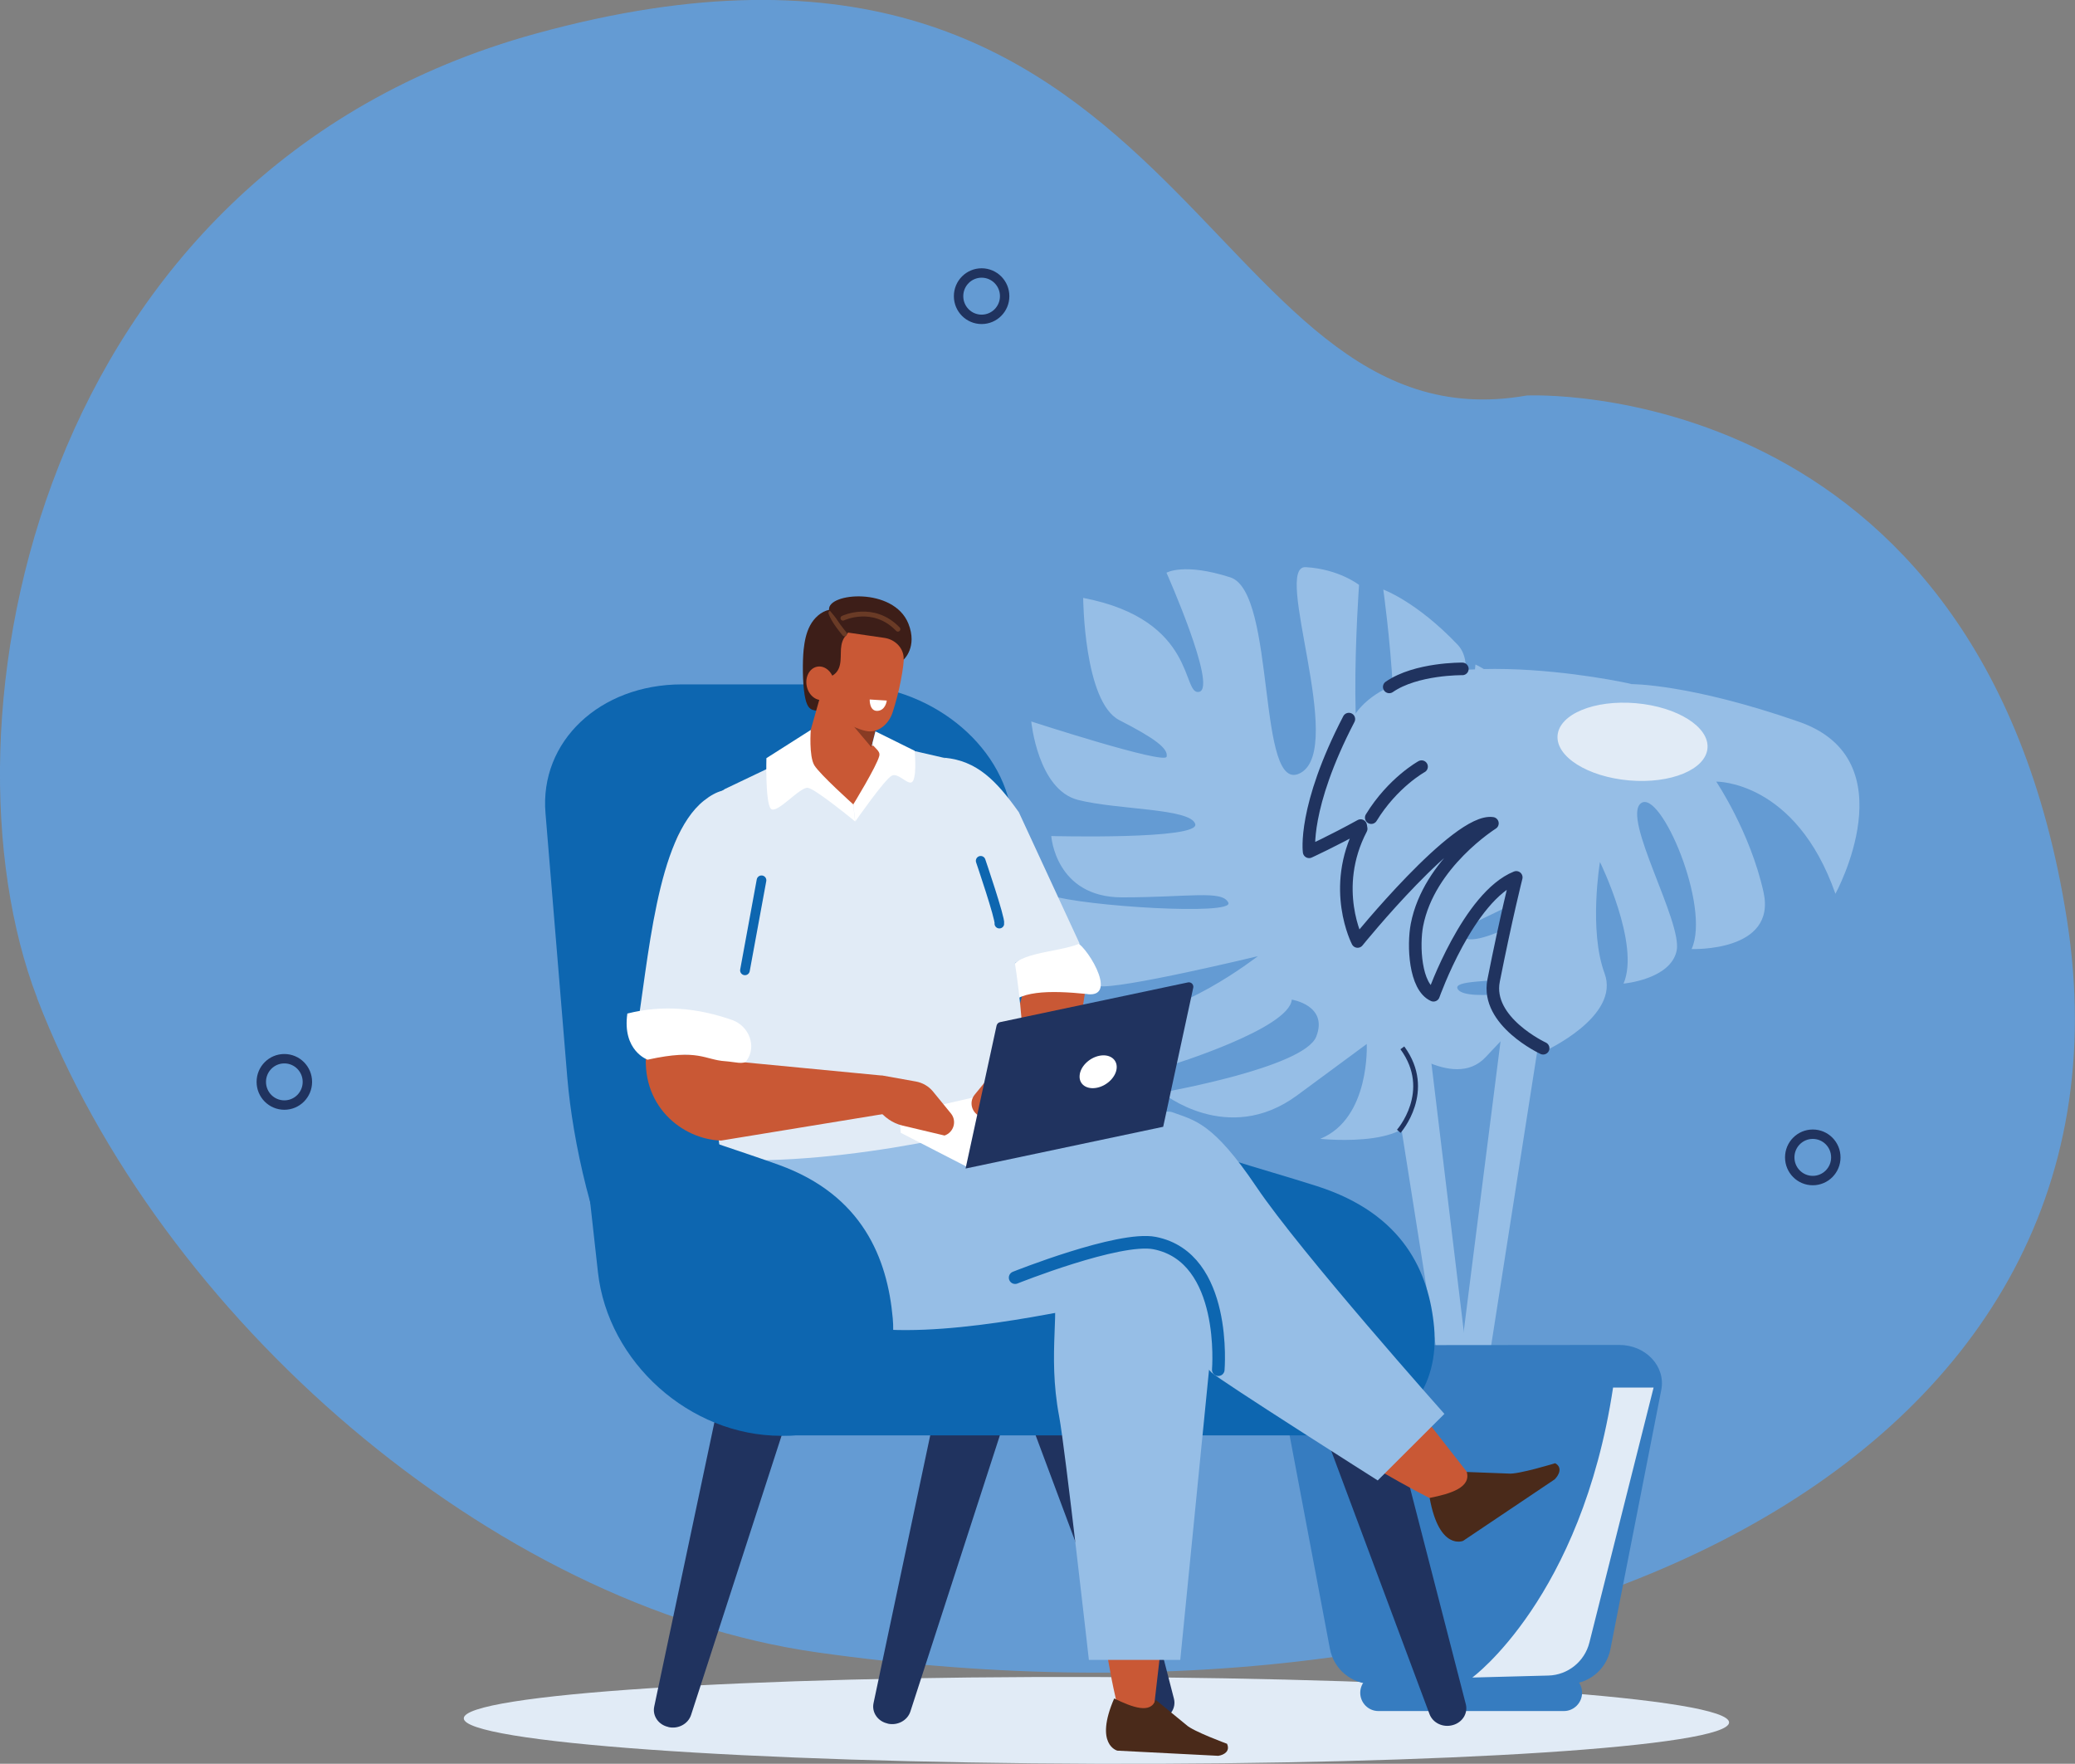 <?xml version="1.0" encoding="UTF-8"?><svg id="Ebene_1" xmlns="http://www.w3.org/2000/svg" xmlns:xlink="http://www.w3.org/1999/xlink" viewBox="0 0 156.68 133.16"><rect x="0" y="0" width="156.68" height="133.16" fill="#808080" stroke="none"/><defs><style>.cls-1,.cls-2,.cls-3,.cls-4,.cls-5,.cls-6,.cls-7{fill:none;}.cls-8,.cls-9{fill:#c95835;}.cls-10{fill:#0d66b0;}.cls-10,.cls-11,.cls-12,.cls-13,.cls-14,.cls-15,.cls-16,.cls-17,.cls-9{fill-rule:evenodd;}.cls-11{fill:#fff;}.cls-12{fill:#20335f;}.cls-2{stroke-width:.36px;}.cls-2,.cls-5{stroke-miterlimit:10;}.cls-2,.cls-6,.cls-7{stroke:#20335f;}.cls-18,.cls-17{fill:#3d1e18;}.cls-19,.cls-14{fill:#96bee6;}.cls-13{fill:#883b24;}.cls-3{stroke-width:.73px;}.cls-3,.cls-4{stroke:#0d66b0;}.cls-3,.cls-4,.cls-5,.cls-6,.cls-7{stroke-linecap:round;}.cls-3,.cls-4,.cls-6,.cls-7{stroke-linejoin:round;}.cls-4,.cls-6{stroke-width:.95px;}.cls-5{stroke:#6a3b26;stroke-width:.37px;}.cls-20,.cls-16{fill:#e1ebf6;}.cls-21{fill:#367cc0;}.cls-15{fill:#4a2a1a;}.cls-22{fill:#649bd3;}.cls-23{clip-path:url(#clippath);}.cls-7{stroke-width:.71px;}</style><clipPath id="clippath"><rect class="cls-1" width="156.68" height="133.16"/></clipPath></defs><g class="cls-23"><path class="cls-22" d="M2.81,75.36C-5.13,54.65,2.63,12.95,40.45,2.54c49.29-13.56,50.06,31.7,74.83,27.32,0,0,34.33-1.71,40.79,39.56,6.46,41.27-40.07,63.03-94.37,55.33-24.55-3.48-49.65-25.28-58.9-49.39"/><path class="cls-20" d="M35.02,129.73c0,1.81,21.38,3.34,47.76,3.43,26.39.08,47.78-1.31,47.78-3.12,0-1.81-21.38-3.34-47.76-3.43-26.39-.08-47.78,1.31-47.78,3.12"/><path class="cls-19" d="M102.74,64.77c-.08.88,6.12,39.63,6.12,39.63l2.16.19-4.88-40.42-3.4.61Z"/><path class="cls-19" d="M116.67,53.34c-.35,1.08-6.53,50.22-6.53,50.22l2.04.67,7.98-50.95-3.49.06Z"/><path class="cls-19" d="M105.11,78.52s4.6,3.92,7.06,1.3c2.45-2.62,5.17-5.33,5.17-5.33,0,0-6.8,1.32-7.29.14-.49-1.18,10,.3,9.73-3.68-.28-3.98-.54-3.94-.54-3.94,0,0-7.55,4.95-8.8,3.71-1.25-1.24,9.45-2.94,8.74-8.92l-3.31-3.18s-2.14,8.06-5.96,8.21c-3.82.15,7.35-6.77,6.48-10.78s-4.98-5.88-4.98-5.88c0,0-1.18,13.46-4.52,13.22-3.34-.24,6.27-11.46,3.17-14.72-3.1-3.26-5.61-4.16-5.61-4.16,0,0,2.09,14.8-.47,15.48-2.56.68-1.36-15.83-1.36-15.83,0,0-1.52-1.2-4.03-1.34-2.51-.14,3.01,13.59-.36,15.52s-1.82-13.62-5.33-14.75c-3.51-1.13-4.82-.35-4.82-.35,0,0,3.84,8.64,2.48,8.99-1.36.35-.1-5.42-8.77-7.09,0,0,.05,7.86,2.73,9.23,2.68,1.37,3.71,2.15,3.57,2.76-.13.62-10.22-2.66-10.22-2.66,0,0,.49,5.14,3.52,5.92,3.03.77,8.48.62,8.86,1.82.38,1.2-10.87.91-10.87.91,0,0,.31,4.63,5.35,4.63,5.04,0,7.56-.57,8.02.4.46.98-10.87.28-13.48-.56,0,0,2.12,6.59,3.68,6.86,1.55.27,12.03-2.26,12.03-2.26,0,0-6.46,5.02-10.09,4.22l3.48,4.02s8.99-2.76,9.17-4.96c0,0,2.77.43,1.85,2.79-.92,2.35-11.66,4.22-11.66,4.22,0,0,4.95,4.09,10.21.22l5.26-3.88s.28,5.61-3.51,7.16c0,0,8.27.88,7.1-3.1-1.18-3.99-1.69-4.38-1.69-4.38"/><path class="cls-19" d="M123.17,51.64c-.24-.09-17.71-3.86-21.19,2.84-3.48,6.7-3,10.02-3,10.02,0,0,7.51-3.44,9.51-5.98,2-2.53-.26-.5-.26-.5,0,0-5.98,1.8-6.67,9.54,0,0,.15,3.4,1.7,2.79,1.55-.61,6.91-8.39,9.56-7.99,0,0-10.2,7.73-7.16,11.69l2.24.74s3.11-6.9,6.72-8.34c0,0-.91,3.16-1.71,7.79-.54,3.1,3.74,5.11,3.74,5.11,0,0,5.71-2.6,4.51-5.86-1.21-3.26-.35-8.41-.35-8.41,0,0,3.06,6.22,1.78,9.18,0,0,3.55-.31,4.01-2.48.46-2.17-4.17-10.05-2.69-11.14,1.48-1.09,5.28,7.82,3.82,11.01,0,0,6.44.25,5.43-4.3-1.01-4.55-3.57-8.34-3.57-8.34,0,0,6-.1,9,8.47,0,0,5.55-10.11-2.76-12.99-8.31-2.89-12.66-2.84-12.66-2.84"/><path class="cls-6" d="M101.85,54.29c-3.48,6.7-3,10.02-3,10.02,0,0,1.81-.83,3.89-1.98l.04.24c-2.35,4.51-.27,8.51-.27,8.51,0,0,7.53-9.31,10.18-8.92,0,0-4.8,3-5.7,7.68-.29,1.53-.16,4.66,1.25,5.3,0,0,2.64-7.45,6.25-8.9,0,0-.76,3-1.71,7.79-.61,3.09,3.74,5.11,3.74,5.11"/><path class="cls-21" d="M118.09,129.18h-14.01c-.76,0-1.37-.62-1.37-1.38s.62-1.38,1.37-1.38h14.01c.76,0,1.37.62,1.37,1.38s-.62,1.38-1.37,1.38"/><path class="cls-21" d="M96.73,104.94l3.69,19.54c.29,1.54,1.63,2.66,3.2,2.66h14.79c1.56,0,2.89-1.1,3.19-2.63l3.84-19.57c.35-1.78-1.17-3.4-3.17-3.4l-22.37.02c-1.99,0-3.5,1.61-3.16,3.38"/><path class="cls-20" d="M111.17,126.65s8.23-6.01,10.63-21.89h3.06l-4.85,19.26c-.36,1.42-1.62,2.44-3.09,2.48l-5.75.15Z"/><path class="cls-20" d="M128.93,56.49c-.14,1.61-2.78,2.7-5.91,2.43-3.13-.27-5.55-1.79-5.41-3.4.14-1.61,2.78-2.7,5.91-2.43,3.13.27,5.55,1.79,5.41,3.4"/><path class="cls-12" d="M87.66,129.82h0c.73-.2,1.16-.9.98-1.58l-6.89-26.72-5.53,1.54,9.68,25.93c.25.67,1.02,1.04,1.76.83"/><path class="cls-12" d="M67.03,130.13h0c.74.17,1.49-.24,1.71-.91l8.54-26.35-5.61-1.26-5.71,26.97c-.15.7.32,1.38,1.06,1.54"/><path class="cls-10" d="M101.29,108.36c4.95,0,7.39-3.81,7-8.13-.38-4.16-2.29-8.58-8.85-10.68-8.85-2.83-17.68-4.29-20.22-12.69-1.23-4.07-2.17-10.1-2.81-15.25-.68-5.5-6.31-9.94-12.6-9.94h-12.32c-6.2,0-10.76,4.31-10.3,9.73l1.65,20c.82,9.59,5.84,26.95,16.81,26.97h41.65Z"/><path class="cls-18" d="M61.47,53.62c-.35-.06-.58-.31-.72-1.19-.15-.93-.16-2.44-.07-3.37.07-.64.19-1.28.49-1.84.3-.56.81-1.04,1.43-1.18.74-.16,1.53.19,2.01.77.48.58.68,1.36.67,2.12,0,.76-.2,1.5-.42,2.22-.25.81-.58,1.65-1.25,2.17-.67.52-2.23.32-2.14.3"/><polygon class="cls-9" points="77.34 74.59 75.59 81.02 81.17 79.87 82.13 73.61 77.34 74.59"/><path class="cls-11" d="M82.13,75.05c-2.93-.3-5.38-.27-6.13,1.1,0,0-.95-1.21.23-2.94.83-1.21,2.63-1.93,4.92-2.11.67-.05,3.42,4.21.98,3.96"/><path class="cls-7" d="M23.21,81.68c0,.97-.78,1.75-1.74,1.75s-1.74-.78-1.74-1.75.78-1.75,1.74-1.75,1.74.78,1.74,1.75ZM75.86,22.36c0,.97-.78,1.75-1.74,1.75s-1.74-.78-1.74-1.75.78-1.75,1.74-1.75,1.74.78,1.74,1.75ZM138.62,87.38c0,.97-.78,1.75-1.74,1.75s-1.74-.78-1.74-1.75.78-1.75,1.74-1.75,1.74.78,1.74,1.75Z"/><path class="cls-9" d="M82.61,103.23c-1.04,4.53.1,18.34,1.61,24.87.22.95-.14.39.86.75,1.23.43,1.74,2.16,1.93,1.13l2.1-18.2c.17-.93-5.07-14.78-6.5-8.54"/><path class="cls-15" d="M87.26,128.33l2.32,1.9c.48.47,3.07,1.42,3.07,1.42.26.57-.24.85-.66.91l-7.62-.39s-1.76-.43-.24-3.94c1.39.68,2.78,1.19,3.13.09"/><path class="cls-14" d="M84.99,96.32l-5.32-5.8-4.99-12.8s-17.79,2.35-18.32,6.22c-.53,3.87.6,14.87,8.39,16.21,6.08,1.04,15.74-1.23,18.9-1.8l1.33-2.02Z"/><path class="cls-14" d="M91.42,102.04l-.36-3.65-9.92-2.69-1.8,1.41c.85,1.36-.3,4.93.64,9.85.43,2.26,2.24,18.36,2.24,18.36h6.9l2.31-23.29Z"/><path class="cls-12" d="M50.47,130.39h0c.74.17,1.49-.24,1.71-.91l8.54-26.35-5.61-1.26-5.71,26.97c-.15.7.32,1.38,1.06,1.54"/><path class="cls-12" d="M109.7,130.24h0c.73-.2,1.16-.9.98-1.58l-6.89-26.72-5.53,1.54,9.68,25.93c.25.67,1.02,1.04,1.76.83"/><path class="cls-16" d="M71.26,57.21l-4.44-1.02-3.72-.03-1.79.27-6.58,3.14c-2.18,1.4-2.96,4.2-1.81,6.53l2.53,7.67c-1.13,6.12-1.95,7.7-.97,13.76,9.11.58,22.44-2.58,23.07-3.48-.3-2.76-.88-7.76-2.77-16.07-1.37-5.98-1.18-7.2-3.5-10.79"/><polygon class="cls-8" points="67.29 56.5 64.57 60.89 59.59 57.24 62.14 55.76 67.29 56.5"/><path class="cls-9" d="M54.15,80.79l2.99-13.95c.8-2.9-1.06-5.35-3.9-5.16-1.12.08-2.14,1.06-2.29,2.21l-1.89,14.27,5.1,2.64Z"/><path class="cls-16" d="M71.35,57.21c2.4.24,3.85,1.67,5.58,4.11l4.59,9.92c-1.79.74-5.23.62-5.26,2.29-5.77-2.96-5.37-8.05-6.81-13.05l1.9-3.27Z"/><path class="cls-9" d="M89.11,98.24c4.21,6.41,12.99,11.84,18.83,14.86.85.44,4.12-.33,3.42-1.21l-20.23-25.88c-.64-.79-13.61,2.83-13.61,2.83,0,0,7.77,3.61,11.58,9.41"/><path class="cls-15" d="M110.75,111.13l3.15.12c.69.09,3.53-.78,3.53-.78.57.32.29.89-.04,1.22l-6.91,4.64s-1.8.78-2.53-3.24c1.62-.32,3.14-.8,2.8-1.97"/><path class="cls-14" d="M109.07,106.74l-5.04,5.03s-11.9-7.54-12.56-8.16c-.66-.62-6.5-7.3-9.47-7.37-2.97-.07-11.22-1.39-11.22-1.39l.44-3.07-1.92-2.61s17.56-5.82,19.22-5.2c1.66.62,3.04.72,6.36,5.65,3.32,4.93,14.18,17.12,14.18,17.12"/><path class="cls-4" d="M76.65,96.46s7.85-3.14,10.54-2.61c5.52,1.09,4.8,9.56,4.8,9.56"/><path class="cls-10" d="M43.49,81.02c3.89,3.47,9.61,4.87,15.33,6.93,6.31,2.28,8.19,7.07,8.59,11.58.44,4.89-3.22,8.88-8.16,8.87h-.28c-6.88-.01-13.06-5.54-13.82-12.35l-1.67-15.04Z"/><path class="cls-9" d="M66.3,53.16s-.45,2.84-.82,5.19c-.1.63-.58,1.16-1.27,1.39-.68.23-1.46.13-2.04-.27-.19-.13-.37-.26-.54-.38-.79-.54-1.14-1.43-.9-2.27.61-2.16,1.73-6.09,1.73-6.09l3.84,2.43Z"/><polygon class="cls-13" points="66.21 54.72 65.79 56.41 64 54.29 66.21 54.72"/><path class="cls-16" d="M57.87,64.4l-2.8,15.27-7.09-1.17c1.01-6.12,1.57-15.19,5.18-18.06,3.97-3.15,4.71,3.96,4.71,3.96"/><path class="cls-11" d="M61.22,55.11l-3.35,2.13s-.09,3.33.33,3.81c.42.49,2.21-1.68,2.81-1.57.6.1,3.56,2.54,3.56,2.54l-.15-1.3s-2.5-2.24-2.93-2.94c-.42-.7-.27-2.67-.27-2.67"/><path class="cls-11" d="M66.09,55.21l2.97,1.47s.17,1.65-.1,2.24c-.27.59-1.08-.63-1.62-.36-.54.27-2.76,3.46-2.76,3.46l-.15-1.29s1.76-2.87,1.96-3.65c.11-.43-.41-.58-.52-.96l.23-.9Z"/><line class="cls-3" x1="56.25" y1="73.26" x2="57.5" y2="66.46"/><polygon class="cls-11" points="73.16 88.17 68.01 85.52 67.91 84.13 78.61 81.69 73.16 88.17"/><path class="cls-9" d="M48.83,79.11c-.59,4.35,2.69,6.91,5.62,7l12.96-2.12-.83-2.79-12.6-1.21-5.15-.87Z"/><path class="cls-8" d="M66.58,81.19l2.57.46c.51.09.98.36,1.31.77l1.34,1.64c.47.57.22,1.43-.48,1.67l-3.2-.76c-.71-.17-1.37-.62-1.85-1.27l-.8-1.08,1.11-1.42Z"/><path class="cls-8" d="M78.82,79.77l-2.57.46c-.51.09-.98.36-1.31.77l-1.34,1.64c-.47.57-.22,1.43.48,1.67l3.2-.75c.71-.17,1.36-.62,1.85-1.27l.8-1.08-1.11-1.42Z"/><path class="cls-11" d="M48.91,80.01s-1.94-.67-1.54-3.49c2.66-.67,5.3-.43,7.92.49,1.27.45,1.87,1.99,1.08,3.08-.21.3-.89.08-1.59.03-1.59-.1-2-.97-5.86-.12"/><path class="cls-9" d="M62.29,48.56c.11-.85.88-1.46,1.72-1.35.9.11,2.03.25,2.93.37.84.1,1.3.88,1.32,1.73.03,1.01-.39,3.06-.87,4.5-.27.82-1.02,1.5-1.86,1.4-.9-.11-3.48-1.32-3.53-2.98-.04-1.26.13-2.42.29-3.67"/><path class="cls-11" d="M66.96,52.89l-1.29-.08s-.04.89.59.86c.62-.04.7-.78.7-.78"/><path class="cls-18" d="M62.46,51.09c.39.03.73-.28.88-.64.15-.36.14-.76.15-1.15,0-.39.04-.8.24-1.13.22-.35.63-.66.54-1.06-.04-.2-.22-.36-.41-.44-.5-.23-1.13-.05-1.52.35-.39.4-.56.96-.58,1.52-.02.55.09,1.1.21,1.64.05.22.09.44.14.66.02.1.05.21.13.26.08.05.23,0,.2,0"/><path class="cls-9" d="M60.92,51.82c.15.69.73,1.14,1.29,1.01.56-.13.9-.79.75-1.48-.15-.69-.73-1.14-1.29-1.01-.56.13-.9.79-.75,1.48"/><path class="cls-5" d="M63.77,47.86s-.85-.99-1.03-1.59"/><path class="cls-17" d="M64.04,47.76l2.75.4c.74.11,1.37.68,1.44,1.43,0,.07,0,.14,0,.21,0,0,1.07-.94.36-2.72-1.12-2.78-6.11-2.33-5.99-1.05l1.43,1.73Z"/><path class="cls-5" d="M63.65,46.67s2.29-1.1,4.15.83"/><path class="cls-16" d="M77.53,84.06c-.3-2.76.08-7.89-1.82-16.19-1.37-5.98-2.14-7.07-4.46-10.66"/><path class="cls-12" d="M72.92,88.22l14.91-3.15,2.27-10.5c.05-.24-.16-.45-.4-.4l-14.19,3c-.13.03-.23.13-.26.26l-2.34,10.79Z"/><path class="cls-11" d="M81.52,81.21c-.05.67.55,1.07,1.32.91.77-.16,1.44-.83,1.48-1.5.04-.66-.55-1.07-1.32-.91-.77.16-1.44.83-1.48,1.5"/><path class="cls-3" d="M74.05,64.99s1.49,4.37,1.41,4.74"/><path class="cls-6" d="M110.42,50.5s-3.48-.05-5.52,1.36M107.34,57.88s-2.17,1.19-3.8,3.85"/><path class="cls-2" d="M105.62,85.41s2.67-3.02.27-6.3"/></g></svg>